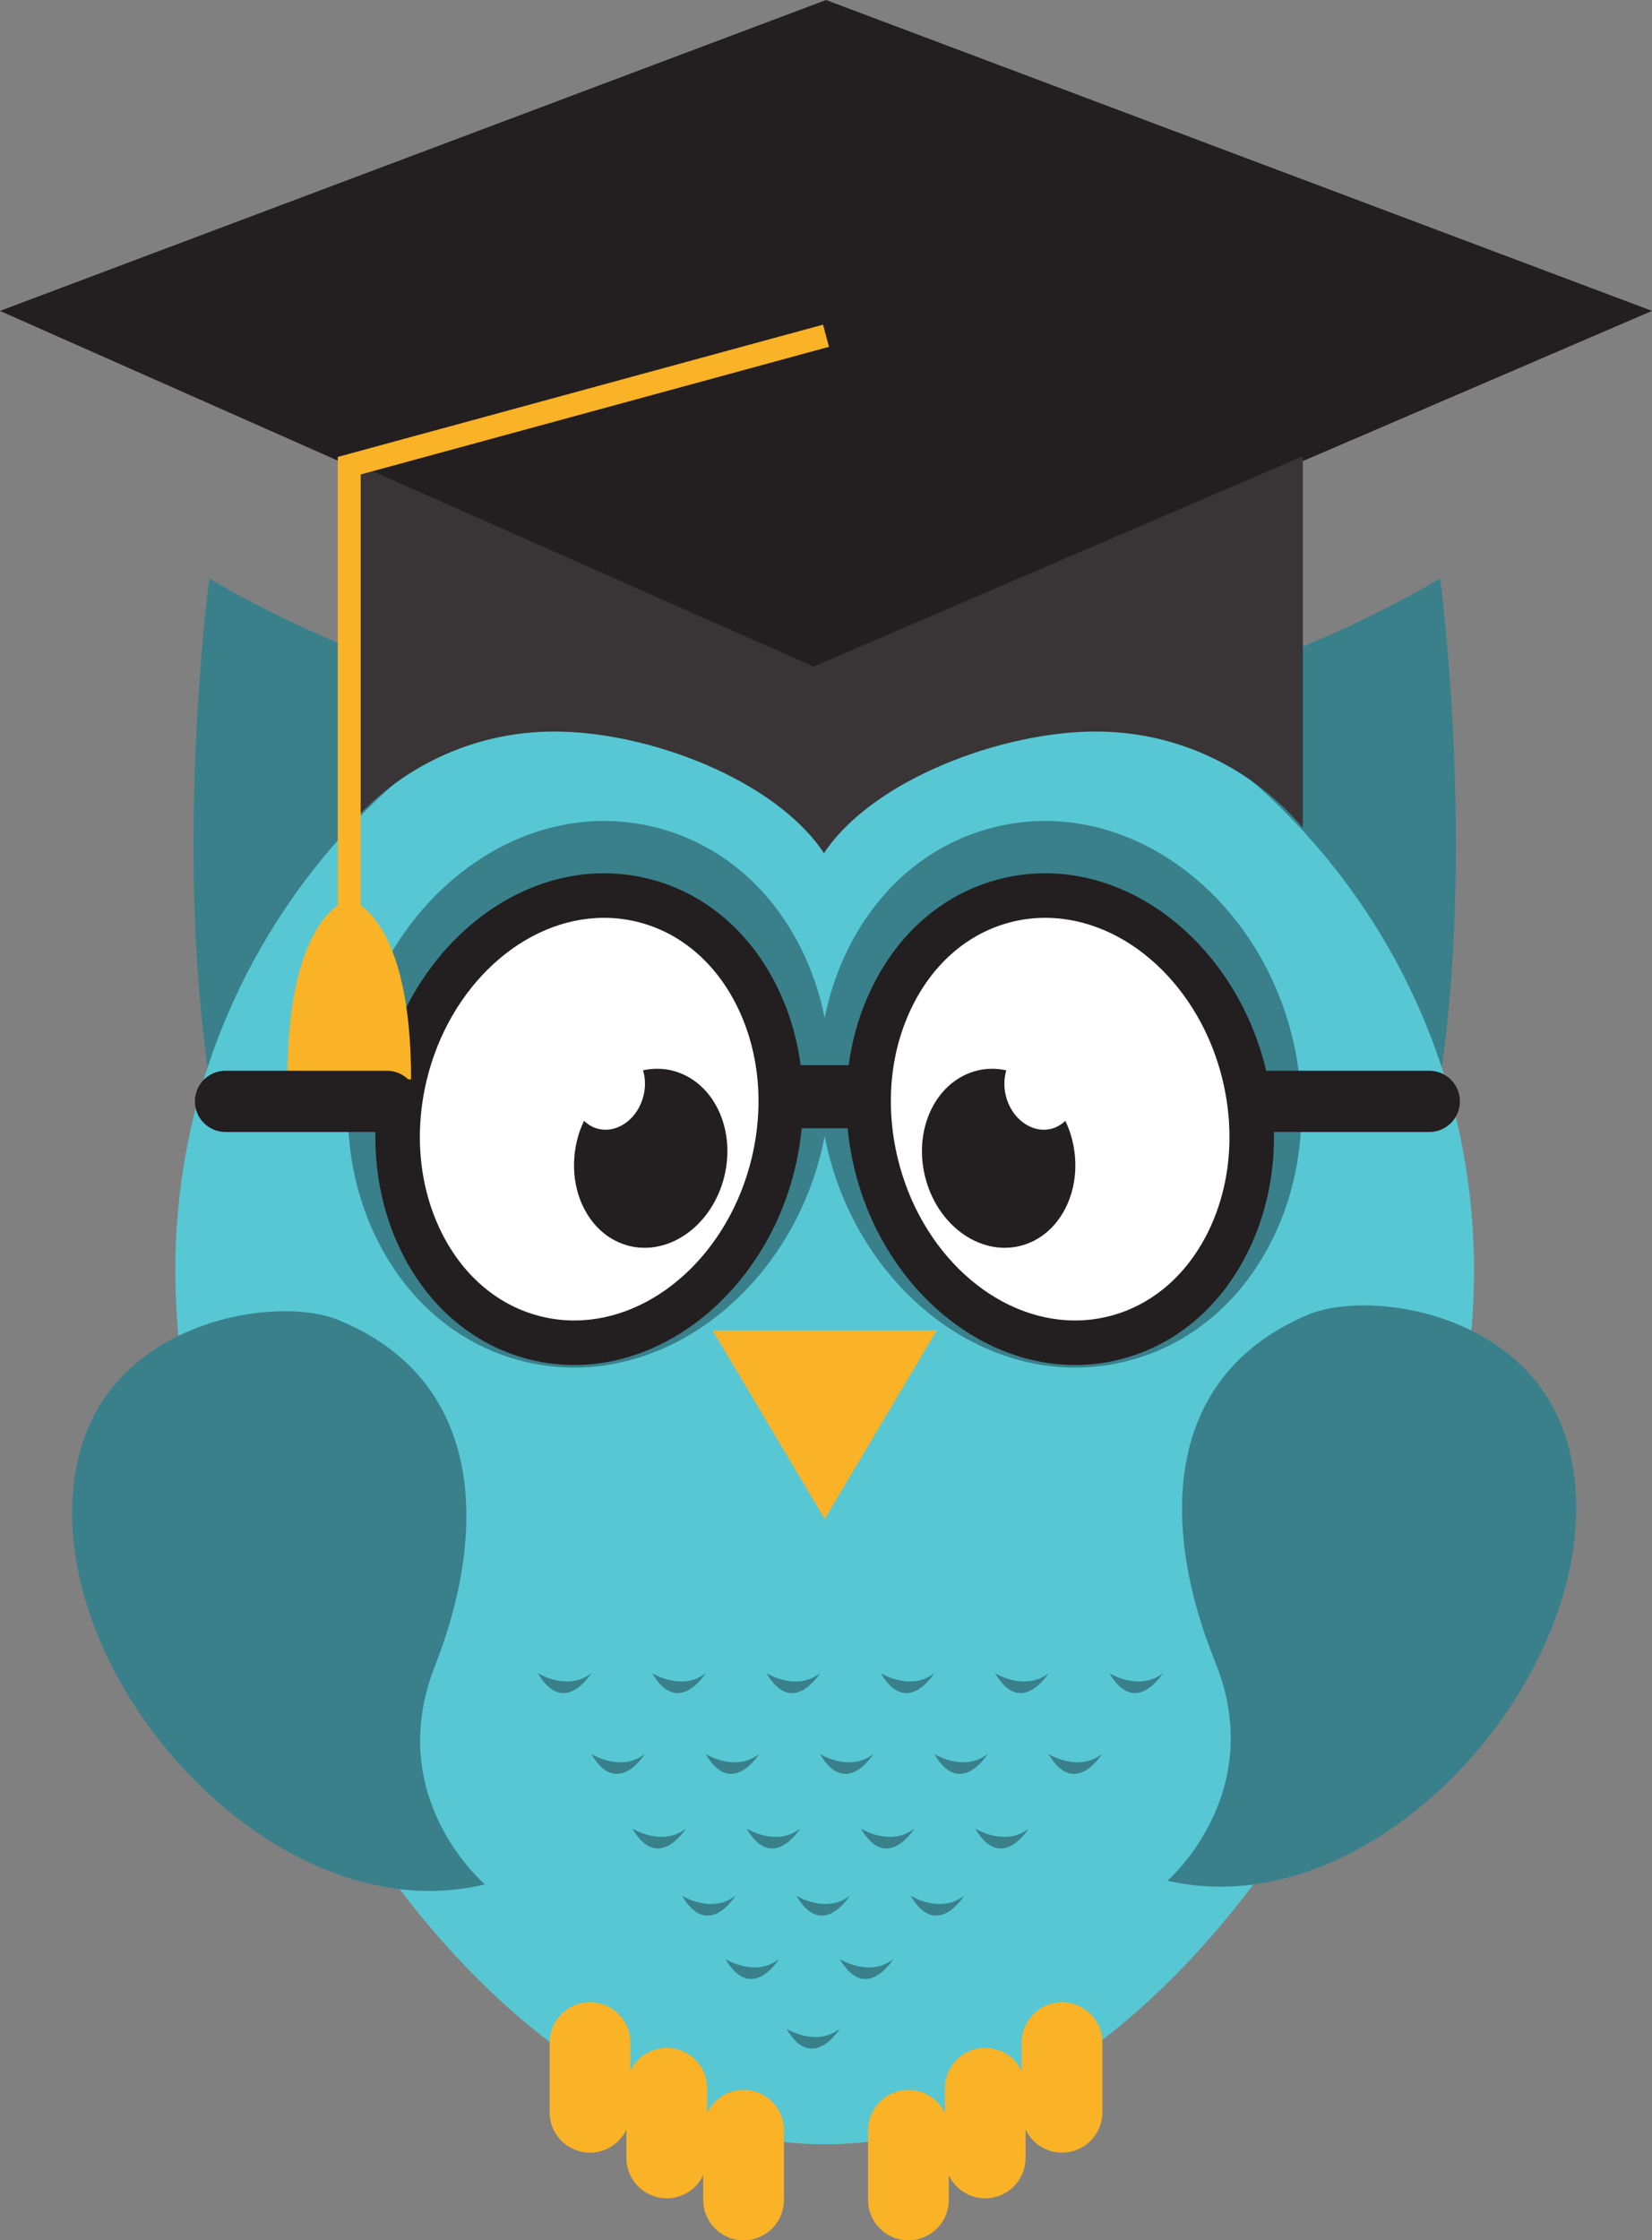 <?xml version="1.0" encoding="UTF-8"?><svg xmlns="http://www.w3.org/2000/svg" xmlns:xlink="http://www.w3.org/1999/xlink" height="344.0" preserveAspectRatio="xMidYMid meet" version="1.0" viewBox="45.1 40.6 253.8 344.0" width="253.8" zoomAndPan="magnify"><rect x="45.1" y="40.6" width="253.8" height="344.0" fill="#808080" stroke="none"/><g><g id="change1_1"><path d="M 266.355 129.43 C 219.637 156.828 172.004 153.297 171.809 153.281 L 171.812 153.281 L 171.801 153.281 C 171.605 153.297 123.969 156.828 77.254 129.43 C 77.254 129.43 69.746 185.535 81.176 224.605 C 81.176 224.605 105.84 167.254 171.805 153.281 C 237.762 167.254 262.422 224.605 262.422 224.605 C 273.855 185.535 266.355 129.43 266.355 129.43" fill="#39808b"/></g><g id="change2_1"><path d="M 72.039 235.645 C 72.039 180.547 116.699 135.883 171.797 135.883 C 226.895 135.883 271.555 180.547 271.555 235.645 C 271.555 290.742 226.895 369.855 171.797 369.855 C 116.699 369.855 72.039 290.742 72.039 235.645" fill="#57c7d4"/></g><g id="change1_2"><path d="M 243.684 200.059 C 239.043 180.707 223.062 166.656 205.688 166.656 C 203.141 166.656 200.602 166.957 198.129 167.551 C 188.34 169.898 180.281 176.523 175.438 186.215 C 173.754 189.574 172.543 193.168 171.801 196.895 C 171.047 193.168 169.84 189.574 168.156 186.215 C 163.312 176.523 155.254 169.898 145.465 167.551 C 142.992 166.957 140.449 166.656 137.902 166.656 C 120.527 166.656 104.551 180.707 99.91 200.059 C 97.328 210.793 98.453 221.793 103.078 231.035 C 107.918 240.727 115.98 247.355 125.77 249.699 C 128.238 250.289 130.781 250.594 133.324 250.594 L 133.328 250.594 C 150.711 250.594 166.691 236.543 171.336 217.188 C 171.508 216.473 171.656 215.758 171.801 215.039 C 171.934 215.758 172.09 216.473 172.262 217.188 C 176.902 236.543 192.887 250.594 210.27 250.594 C 212.812 250.594 215.352 250.289 217.828 249.699 C 227.613 247.355 235.668 240.727 240.516 231.035 C 245.137 221.793 246.262 210.793 243.684 200.059" fill="#39808b"/></g><g id="change3_1"><path d="M 236.262 205.66 C 240.723 224.242 231.664 242.344 216.043 246.094 C 200.426 249.84 184.141 237.812 179.688 219.223 C 175.23 200.641 184.281 182.539 199.906 178.793 C 215.523 175.047 231.805 187.074 236.262 205.66" fill="#fff"/></g><g id="change3_2"><path d="M 107.328 205.66 C 102.871 224.242 111.922 242.344 127.547 246.094 C 143.164 249.84 159.445 237.812 163.91 219.223 C 168.367 200.641 159.309 182.539 143.684 178.793 C 128.066 175.047 111.789 187.074 107.328 205.66" fill="#fff"/></g><g id="change4_1"><path d="M 205.688 181.531 C 204.012 181.531 202.336 181.727 200.703 182.121 C 194.145 183.691 188.684 188.258 185.324 194.977 C 181.867 201.895 181.043 210.223 183.012 218.426 C 186.473 232.875 197.938 243.359 210.27 243.359 C 211.941 243.359 213.617 243.156 215.254 242.766 C 221.805 241.191 227.266 236.629 230.625 229.91 C 234.086 222.992 234.902 214.66 232.938 206.457 C 229.473 192.016 218.016 181.531 205.688 181.531 Z M 210.27 250.195 C 194.812 250.195 180.551 237.508 176.355 220.023 C 174.016 210.254 175.027 200.27 179.211 191.918 C 183.48 183.359 190.555 177.52 199.113 175.469 C 201.262 174.953 203.477 174.691 205.688 174.691 C 221.137 174.691 235.395 187.379 239.586 204.859 C 241.934 214.629 240.918 224.613 236.742 232.969 C 232.469 241.527 225.398 247.363 216.84 249.418 C 214.691 249.938 212.48 250.195 210.27 250.195" fill="#231f20"/></g><g id="change4_2"><path d="M 137.902 181.531 C 125.586 181.531 114.121 192.016 110.652 206.457 C 108.688 214.66 109.508 222.992 112.965 229.91 C 116.328 236.629 121.785 241.191 128.344 242.766 C 129.977 243.156 131.648 243.359 133.328 243.359 C 145.656 243.359 157.121 232.875 160.582 218.426 C 162.551 210.223 161.73 201.895 158.27 194.977 C 154.91 188.258 149.445 183.691 142.887 182.121 C 141.254 181.727 139.582 181.531 137.902 181.531 Z M 133.328 250.195 C 131.113 250.195 128.902 249.938 126.75 249.418 C 118.199 247.363 111.129 241.527 106.848 232.969 C 102.672 224.613 101.66 214.629 104.004 204.859 C 108.199 187.379 122.449 174.691 137.902 174.691 C 140.113 174.691 142.328 174.953 144.484 175.469 C 153.039 177.52 160.105 183.359 164.387 191.918 C 168.566 200.273 169.578 210.254 167.234 220.023 C 163.039 237.508 148.781 250.195 133.328 250.195" fill="#231f20"/></g><g id="change4_3"><path d="M 206.566 213.938 C 203.578 214.652 200.473 212.359 199.617 208.809 C 199.293 207.453 199.352 206.121 199.699 204.945 C 198.258 204.637 196.77 204.613 195.293 204.969 C 189.035 206.473 185.41 213.719 187.195 221.164 C 188.977 228.602 195.5 233.426 201.758 231.926 C 208.012 230.418 211.641 223.172 209.852 215.73 C 209.594 214.652 209.215 213.648 208.77 212.703 C 208.156 213.281 207.414 213.734 206.566 213.938" fill="#231f20"/></g><g id="change4_4"><path d="M 137.027 213.938 C 140.016 214.652 143.117 212.359 143.973 208.809 C 144.301 207.453 144.242 206.121 143.891 204.945 C 145.332 204.637 146.824 204.613 148.297 204.969 C 154.559 206.473 158.184 213.719 156.398 221.164 C 154.613 228.602 148.09 233.426 141.836 231.926 C 135.574 230.418 131.961 223.172 133.742 215.73 C 134 214.652 134.379 213.648 134.824 212.703 C 135.434 213.281 136.18 213.734 137.027 213.938" fill="#231f20"/></g><g id="change5_1"><path d="M 189.012 244.883 L 171.797 273.852 L 154.578 244.883 Z M 189.012 244.883" fill="#fab226"/></g><g id="change1_3"><path d="M 127.742 297.52 C 127.742 297.52 132.324 300.383 135.949 297.52 C 135.949 297.52 131.746 304.391 127.742 297.52" fill="#39808b"/></g><g id="change1_4"><path d="M 145.301 297.52 C 145.301 297.52 149.887 300.383 153.512 297.52 C 153.512 297.52 149.309 304.391 145.301 297.52" fill="#39808b"/></g><g id="change1_5"><path d="M 162.863 297.52 C 162.863 297.52 167.445 300.383 171.074 297.52 C 171.074 297.52 166.871 304.391 162.863 297.52" fill="#39808b"/></g><g id="change1_6"><path d="M 180.422 297.52 C 180.422 297.52 185.004 300.383 188.633 297.52 C 188.633 297.52 184.434 304.391 180.422 297.52" fill="#39808b"/></g><g id="change1_7"><path d="M 197.98 297.52 C 197.98 297.52 202.566 300.383 206.188 297.52 C 206.188 297.52 201.992 304.391 197.98 297.52" fill="#39808b"/></g><g id="change1_8"><path d="M 215.543 297.52 C 215.543 297.52 220.117 300.383 223.75 297.52 C 223.75 297.52 219.551 304.391 215.543 297.52" fill="#39808b"/></g><g id="change1_9"><path d="M 135.949 309.93 C 135.949 309.93 140.527 312.789 144.156 309.93 C 144.156 309.93 139.957 316.797 135.949 309.93" fill="#39808b"/></g><g id="change1_10"><path d="M 153.512 309.93 C 153.512 309.93 158.09 312.789 161.719 309.93 C 161.719 309.93 157.516 316.797 153.512 309.93" fill="#39808b"/></g><g id="change1_11"><path d="M 171.074 309.93 C 171.074 309.93 175.648 312.789 179.277 309.93 C 179.277 309.93 175.078 316.797 171.074 309.93" fill="#39808b"/></g><g id="change1_12"><path d="M 188.633 309.93 C 188.633 309.93 193.211 312.789 196.836 309.93 C 196.836 309.93 192.637 316.797 188.633 309.93" fill="#39808b"/></g><g id="change1_13"><path d="M 206.188 309.93 C 206.188 309.93 210.77 312.789 214.398 309.93 C 214.398 309.93 210.199 316.797 206.188 309.93" fill="#39808b"/></g><g id="change1_14"><path d="M 142.254 321.379 C 142.254 321.379 146.832 324.242 150.457 321.379 C 150.457 321.379 146.258 328.25 142.254 321.379" fill="#39808b"/></g><g id="change1_15"><path d="M 159.809 321.379 C 159.809 321.379 164.391 324.242 168.016 321.379 C 168.016 321.379 163.812 328.25 159.809 321.379" fill="#39808b"/></g><g id="change1_16"><path d="M 177.367 321.379 C 177.367 321.379 181.949 324.242 185.574 321.379 C 185.574 321.379 181.379 328.25 177.367 321.379" fill="#39808b"/></g><g id="change1_17"><path d="M 194.93 321.379 C 194.93 321.379 199.512 324.242 203.137 321.379 C 203.137 321.379 198.938 328.25 194.93 321.379" fill="#39808b"/></g><g id="change1_18"><path d="M 149.887 331.688 C 149.887 331.688 154.461 334.547 158.09 331.688 C 158.09 331.688 153.891 338.559 149.887 331.688" fill="#39808b"/></g><g id="change1_19"><path d="M 167.445 331.688 C 167.445 331.688 172.023 334.547 175.648 331.688 C 175.648 331.688 171.449 338.559 167.445 331.688" fill="#39808b"/></g><g id="change1_20"><path d="M 185.004 331.688 C 185.004 331.688 189.586 334.547 193.211 331.688 C 193.211 331.688 189.012 338.559 185.004 331.688" fill="#39808b"/></g><g id="change1_21"><path d="M 156.562 341.422 C 156.562 341.422 161.145 344.281 164.77 341.422 C 164.77 341.422 160.574 348.289 156.562 341.422" fill="#39808b"/></g><g id="change1_22"><path d="M 174.121 341.422 C 174.121 341.422 178.703 344.281 182.336 341.422 C 182.336 341.422 178.133 348.289 174.121 341.422" fill="#39808b"/></g><g id="change1_23"><path d="M 165.918 352.109 C 165.918 352.109 170.496 354.973 174.121 352.109 C 174.121 352.109 169.926 358.977 165.918 352.109" fill="#39808b"/></g><g id="change4_5"><path d="M 170.094 143.707 L 45.09 88.34 L 172.004 40.602 L 298.91 88.34 L 170.094 143.707" fill="#231f20"/></g><g id="change6_1"><path d="M 170.094 142.957 L 98.754 111.359 L 98.754 167.379 C 106.383 158.531 117.66 152.926 130.262 152.926 C 144.762 152.926 164.242 160.355 171.688 171.605 C 179.133 160.355 198.949 152.926 213.449 152.926 C 226.215 152.926 237.617 158.672 245.254 167.711 L 245.254 110.652 L 170.094 142.957" fill="#393536"/></g><g id="change5_2"><path d="M 100.516 179.613 L 100.516 113.453 L 172.465 93.855 L 171.539 90.453 L 96.992 110.762 L 96.992 179.613 C 94.246 181.59 89.254 187.727 89.254 206.332 L 108.254 206.332 C 108.254 187.73 103.262 181.59 100.516 179.613" fill="#fab226"/></g><g id="change1_24"><path d="M 245.965 242.512 C 255.426 238.477 279.684 242.117 285.676 261.383 C 295.395 292.562 258.613 337.289 224.453 329.379 C 224.453 329.379 239.996 315.992 231.793 295.797 C 223.586 275.598 223.32 252.152 245.965 242.512" fill="#39808b"/></g><g id="change1_25"><path d="M 97.16 243.312 C 87.652 239.383 63.441 243.285 57.652 262.609 C 48.273 293.895 85.527 338.227 119.609 329.941 C 119.609 329.941 103.922 316.727 111.91 296.441 C 119.895 276.156 119.902 252.711 97.16 243.312" fill="#39808b"/></g><g id="change5_3"><path d="M 190.863 378.395 C 190.863 381.82 188.086 384.602 184.66 384.602 C 181.234 384.602 178.461 381.82 178.461 378.395 L 178.461 367.707 C 178.461 364.281 181.234 361.508 184.66 361.508 C 188.086 361.508 190.863 364.281 190.863 367.707 L 190.863 378.395" fill="#fab226"/></g><g id="change5_4"><path d="M 202.66 371.941 C 202.66 375.371 199.883 378.148 196.461 378.148 C 193.035 378.148 190.262 375.371 190.262 371.941 L 190.262 361.258 C 190.262 357.828 193.035 355.055 196.461 355.055 C 199.883 355.055 202.66 357.828 202.66 361.258 L 202.66 371.941" fill="#fab226"/></g><g id="change5_5"><path d="M 214.461 364.93 C 214.461 368.363 211.684 371.137 208.258 371.137 C 204.836 371.137 202.059 368.363 202.059 364.93 L 202.059 354.246 C 202.059 350.816 204.836 348.043 208.258 348.043 C 211.684 348.043 214.461 350.816 214.461 354.246 L 214.461 364.93" fill="#fab226"/></g><g id="change5_6"><path d="M 153.137 378.395 C 153.137 381.82 155.914 384.602 159.34 384.602 C 162.766 384.602 165.539 381.82 165.539 378.395 L 165.539 367.707 C 165.539 364.281 162.766 361.508 159.34 361.508 C 155.914 361.508 153.137 364.281 153.137 367.707 L 153.137 378.395" fill="#fab226"/></g><g id="change5_7"><path d="M 141.336 371.941 C 141.336 375.371 144.113 378.148 147.539 378.148 C 150.965 378.148 153.738 375.371 153.738 371.941 L 153.738 361.258 C 153.738 357.828 150.965 355.055 147.539 355.055 C 144.113 355.055 141.336 357.828 141.336 361.258 L 141.336 371.941" fill="#fab226"/></g><g id="change5_8"><path d="M 129.539 364.93 C 129.539 368.363 132.312 371.137 135.742 371.137 C 139.164 371.137 141.941 368.363 141.941 364.93 L 141.941 354.246 C 141.941 350.816 139.164 348.043 135.742 348.043 C 132.312 348.043 129.539 350.816 129.539 354.246 L 129.539 364.93" fill="#fab226"/></g><g id="change4_6"><path d="M 179.34 213.848 L 164.805 213.848 L 164.805 204.156 L 179.34 204.156 L 179.34 213.848" fill="#231f20"/></g><g id="change4_7"><path d="M 269.391 209.711 C 269.391 212.309 267.281 214.414 264.684 214.414 L 239.895 214.414 C 237.297 214.414 235.191 212.309 235.191 209.711 C 235.191 207.117 237.297 205.012 239.895 205.012 L 264.684 205.012 C 267.281 205.012 269.391 207.117 269.391 209.711" fill="#231f20"/></g><g id="change4_8"><path d="M 109.238 209.711 C 109.238 212.309 107.129 214.414 104.535 214.414 L 79.742 214.414 C 77.145 214.414 75.043 212.309 75.043 209.711 C 75.043 207.117 77.145 205.012 79.742 205.012 L 104.535 205.012 C 107.129 205.012 109.238 207.117 109.238 209.711" fill="#231f20"/></g></g></svg>